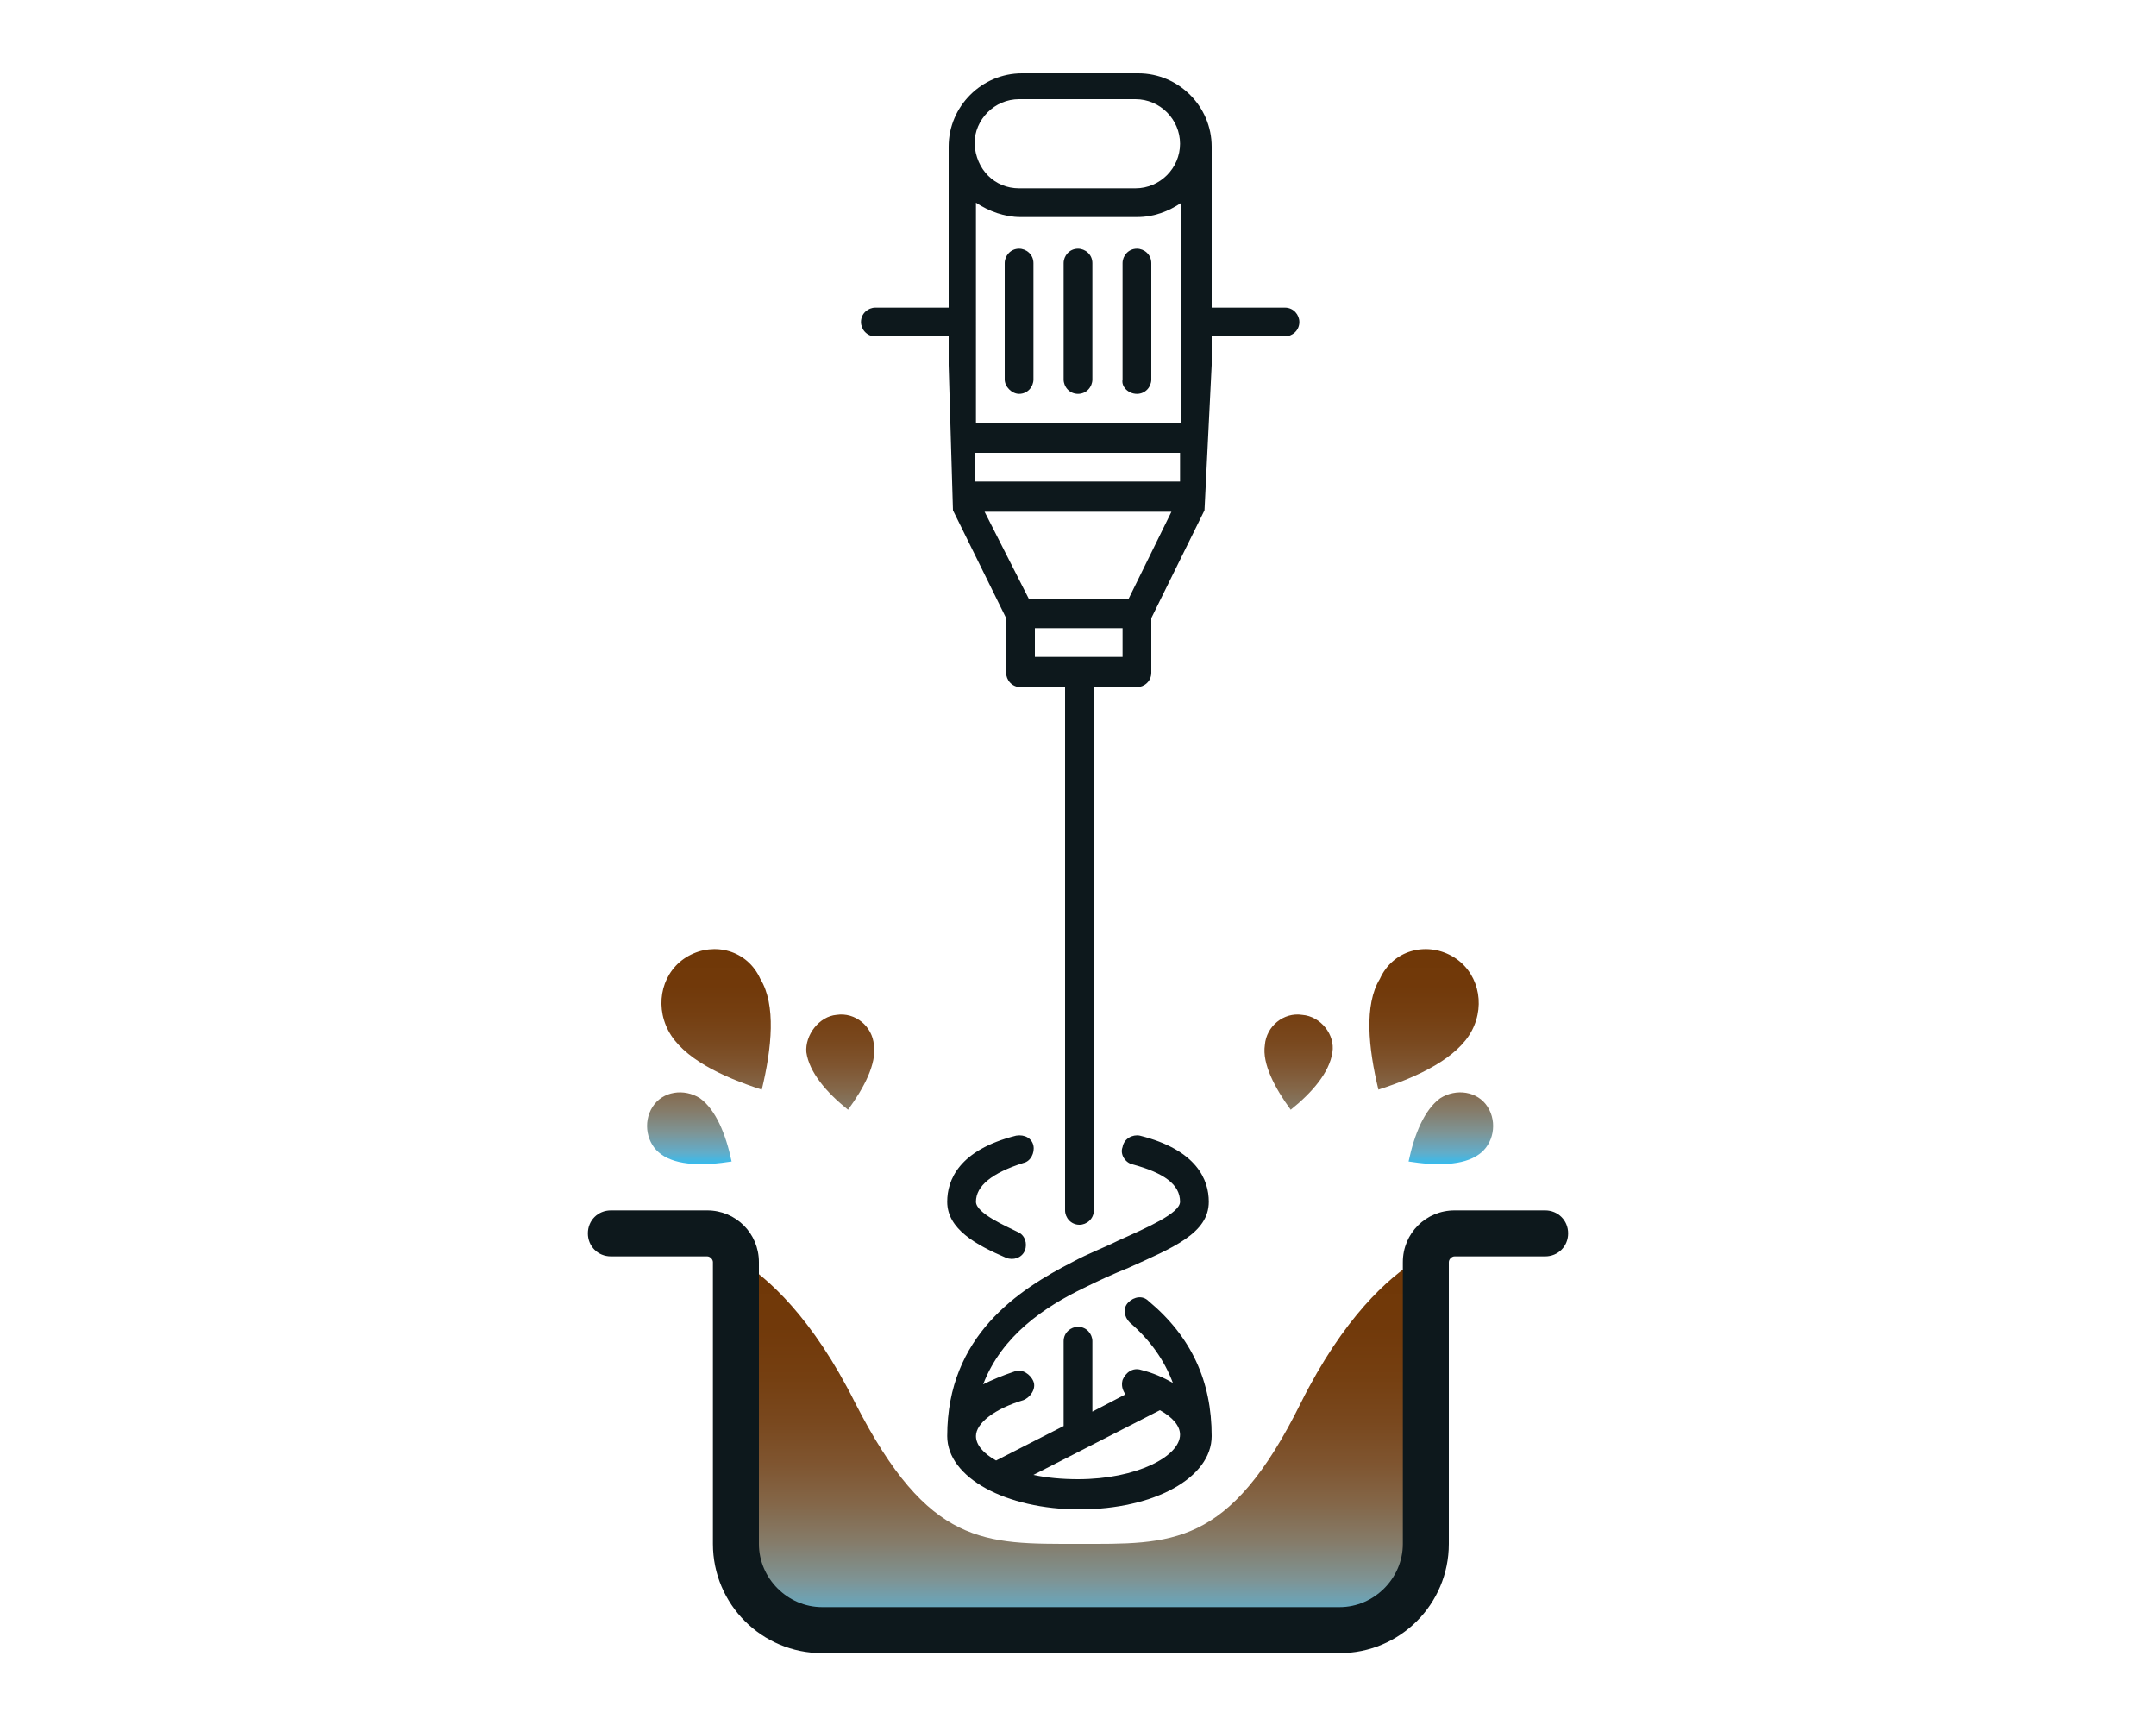 <?xml version="1.0" encoding="UTF-8"?>
<svg xmlns="http://www.w3.org/2000/svg" xmlns:xlink="http://www.w3.org/1999/xlink" version="1.1" id="Ebene_1" x="0px" y="0px" width="150px" height="120px" viewBox="0 0 150 120" style="enable-background:new 0 0 150 120;" xml:space="preserve">
<style type="text/css">
	.st0{fill-rule:evenodd;clip-rule:evenodd;fill:url(#SVGID_1_);}
	.st1{fill-rule:evenodd;clip-rule:evenodd;fill:url(#SVGID_00000150821508879842978280000001366845362013066660_);}
	.st2{fill-rule:evenodd;clip-rule:evenodd;fill:url(#SVGID_00000077318107339454266320000018128462799182208181_);}
	.st3{fill:#0D181C;}
</style>
<g id="_x30_2_WSG_Icon">
	<g id="Misch_Flüssig_00000008848292284790201820000002558084214631281334_">
		
			<linearGradient id="SVGID_1_" gradientUnits="userSpaceOnUse" x1="75" y1="32.3" x2="75" y2="6.2" gradientTransform="matrix(1 0 0 -1 0 120)">
			<stop offset="0" style="stop-color:#703807"></stop>
			<stop offset="0.174" style="stop-color:#71390A"></stop>
			<stop offset="0.308" style="stop-color:#753F11"></stop>
			<stop offset="0.429" style="stop-color:#79481E"></stop>
			<stop offset="0.542" style="stop-color:#7F5530"></stop>
			<stop offset="0.649" style="stop-color:#846749"></stop>
			<stop offset="0.752" style="stop-color:#857C6A"></stop>
			<stop offset="0.852" style="stop-color:#7E9495"></stop>
			<stop offset="0.947" style="stop-color:#61ADCA"></stop>
			<stop offset="0.999" style="stop-color:#36BCEE"></stop>
		</linearGradient>
		<path class="st0" d="M51.5,87.7c1.9,1.2,5,3.9,8,9.9c5.1,10,9,9.8,15.5,9.8s10.5,0.3,15.5-9.8c3-6,6.1-8.7,8-9.9v21.1    c0,2.8-2.2,5-5,5H75H56.5c-2.8,0-5-2.2-5-5V87.7z"></path>
		
			<linearGradient id="SVGID_00000057127681492990911400000010722873736923471541_" gradientUnits="userSpaceOnUse" x1="52.923" y1="54" x2="52.923" y2="39" gradientTransform="matrix(1 0 0 -1 0 120)">
			<stop offset="0" style="stop-color:#703807"></stop>
			<stop offset="0.174" style="stop-color:#71390A"></stop>
			<stop offset="0.308" style="stop-color:#753F11"></stop>
			<stop offset="0.429" style="stop-color:#79481E"></stop>
			<stop offset="0.542" style="stop-color:#7F5530"></stop>
			<stop offset="0.649" style="stop-color:#846749"></stop>
			<stop offset="0.752" style="stop-color:#857C6A"></stop>
			<stop offset="0.852" style="stop-color:#7E9495"></stop>
			<stop offset="0.947" style="stop-color:#61ADCA"></stop>
			<stop offset="0.999" style="stop-color:#36BCEE"></stop>
		</linearGradient>
		<path style="fill-rule:evenodd;clip-rule:evenodd;fill:url(#SVGID_00000057127681492990911400000010722873736923471541_);" d="    M58.2,70.6c1.3-0.2,2.5,0.8,2.6,2.1c0.2,1.3-0.7,3-1.8,4.5c-1.5-1.2-2.7-2.6-2.9-4C56,72,57,70.7,58.2,70.6L58.2,70.6z M45.4,77    c0.7-1.1,2.2-1.3,3.3-0.6c1.1,0.8,1.8,2.5,2.2,4.4c-1.9,0.3-3.8,0.3-4.9-0.5C45,79.6,44.7,78.1,45.4,77L45.4,77z M47.9,66.5    c-1.8,1-2.4,3.3-1.4,5.2c1,1.9,3.7,3.2,6.5,4.1c0.7-2.9,1-5.9-0.1-7.7C52,66.1,49.7,65.5,47.9,66.5z"></path>
		
			<linearGradient id="SVGID_00000143616702712430194360000005738065705078924931_" gradientUnits="userSpaceOnUse" x1="95.927" y1="54" x2="95.927" y2="39" gradientTransform="matrix(1 0 0 -1 0 120)">
			<stop offset="0" style="stop-color:#703807"></stop>
			<stop offset="0.174" style="stop-color:#71390A"></stop>
			<stop offset="0.308" style="stop-color:#753F11"></stop>
			<stop offset="0.429" style="stop-color:#79481E"></stop>
			<stop offset="0.542" style="stop-color:#7F5530"></stop>
			<stop offset="0.649" style="stop-color:#846749"></stop>
			<stop offset="0.752" style="stop-color:#857C6A"></stop>
			<stop offset="0.852" style="stop-color:#7E9495"></stop>
			<stop offset="0.947" style="stop-color:#61ADCA"></stop>
			<stop offset="0.999" style="stop-color:#36BCEE"></stop>
		</linearGradient>
		<path style="fill-rule:evenodd;clip-rule:evenodd;fill:url(#SVGID_00000143616702712430194360000005738065705078924931_);" d="    M90.6,70.6c-1.3-0.2-2.5,0.8-2.6,2.1c-0.2,1.3,0.7,3,1.8,4.5c1.5-1.2,2.7-2.6,2.9-4C92.9,72,91.9,70.7,90.6,70.6L90.6,70.6z     M103.5,77c-0.7-1.1-2.2-1.3-3.3-0.6c-1.1,0.8-1.8,2.5-2.2,4.4c1.9,0.3,3.8,0.3,4.9-0.5C103.9,79.6,104.2,78.1,103.5,77L103.5,77z     M101,66.5c1.8,1,2.4,3.3,1.4,5.2c-1,1.9-3.7,3.2-6.5,4.1c-0.7-2.9-1-5.9,0.1-7.7C96.9,66.1,99.2,65.5,101,66.5z"></path>
	</g>
	<path id="Kab_Mischer" class="st3" d="M93.2,115h-36c-4.2,0-7.6-3.4-7.6-7.6V87.8c0-0.2-0.2-0.4-0.4-0.4h-6.7   c-0.9,0-1.6-0.7-1.6-1.6s0.7-1.6,1.6-1.6h6.7c2,0,3.6,1.6,3.6,3.6v19.6c0,2.4,2,4.4,4.4,4.4h36c2.4,0,4.4-2,4.4-4.4V87.8   c0-2,1.6-3.6,3.6-3.6h6.3c0.9,0,1.6,0.7,1.6,1.6s-0.7,1.6-1.6,1.6h-6.3c-0.2,0-0.4,0.2-0.4,0.4v19.6C100.8,111.6,97.4,115,93.2,115   z"></path>
	<path id="Mischer_00000144332913574531400070000006832698647868079010_" class="st3" d="M67.9,83.6c0,0.8,2.1,1.7,2.9,2.1   c0.5,0.2,0.7,0.8,0.5,1.3s-0.8,0.7-1.3,0.5c-2.1-0.9-4.1-2-4.1-3.9c0-1.5,0.8-3.6,4.8-4.6c0.6-0.1,1.1,0.2,1.2,0.7   s-0.2,1.1-0.7,1.2C69,81.6,67.9,82.5,67.9,83.6z M79.3,79c4,1,4.8,3.1,4.8,4.6c0,2.2-2.5,3.2-5.6,4.6c-1,0.4-2.1,0.9-3.1,1.4   c-2.7,1.3-5.7,3.3-7,6.7c0.6-0.3,1.3-0.6,2.2-0.9c0.5-0.2,1.1,0.2,1.3,0.7c0.2,0.5-0.2,1.1-0.7,1.3c-2,0.6-3.3,1.6-3.3,2.5   c0,0.6,0.5,1.2,1.4,1.7l4.7-2.4v-5.9c0-0.6,0.5-1,1-1c0.6,0,1,0.5,1,1v4.9l2.3-1.2c-0.2-0.3-0.3-0.6-0.2-1c0.2-0.5,0.7-0.9,1.3-0.7   c0.8,0.2,1.5,0.5,2.2,0.9c-0.6-1.6-1.6-3-3-4.2c-0.4-0.4-0.5-1-0.1-1.4s1-0.5,1.4-0.1c3,2.5,4.4,5.6,4.4,9.4c0,2.9-4,5.1-9.2,5.1   c-5.1,0-9.2-2.2-9.2-5.1c0-7,5-10.2,8.7-12.1c1.1-0.6,2.2-1,3.2-1.5c2-0.9,4.3-1.9,4.3-2.7c0-1.2-1.1-2-3.3-2.6   c-0.5-0.1-0.9-0.7-0.7-1.2C78.2,79.2,78.8,78.9,79.3,79z M71.9,102.6c0.9,0.2,2,0.3,3.1,0.3c4.1,0,7.1-1.6,7.1-3.1   c0-0.6-0.5-1.2-1.4-1.7L71.9,102.6z M79.1,27.4c0.6,0,1-0.5,1-1v-8.1c0-0.6-0.5-1-1-1c-0.6,0-1,0.5-1,1v8.1   C78,26.9,78.5,27.4,79.1,27.4z M75,27.4c0.6,0,1-0.5,1-1v-8.1c0-0.6-0.5-1-1-1c-0.6,0-1,0.5-1,1v8.1C74,26.9,74.4,27.4,75,27.4z    M70.9,27.4c0.6,0,1-0.5,1-1v-8.1c0-0.6-0.5-1-1-1c-0.6,0-1,0.5-1,1v8.1C69.9,26.9,70.4,27.4,70.9,27.4z M83.8,35.5L80.1,43v3.8   c0,0.6-0.5,1-1,1h-3v36.4c0,0.6-0.5,1-1,1c-0.6,0-1-0.5-1-1V47.8H71c-0.6,0-1-0.5-1-1V43l-3.7-7.5L66,25.4v-2h-5.1   c-0.6,0-1-0.5-1-1c0-0.6,0.5-1,1-1H66V10.2c0-2.8,2.3-5.1,5.1-5.1h8.1c2.8,0,5.1,2.3,5.1,5.1v11.2h5.1c0.6,0,1,0.5,1,1   c0,0.6-0.5,1-1,1h-5.1v2L83.8,35.5z M70.9,13.1H79c1.7,0,3.1-1.4,3.1-3.1S80.7,6.9,79,6.9h-8.1c-1.7,0-3.1,1.4-3.1,3.1   C67.9,11.8,69.2,13.1,70.9,13.1z M67.9,29.4h14.3V14.1c-0.9,0.6-1.9,1-3.1,1H71c-1.1,0-2.2-0.4-3.1-1V29.4z M78.1,43.7H72v2h6.1   V43.7z M81.5,35.6h-13l3.1,6.1h6.9L81.5,35.6z M82.1,31.5H67.8v2h14.3C82.1,33.5,82.1,31.5,82.1,31.5z"></path>
</g>
</svg>
